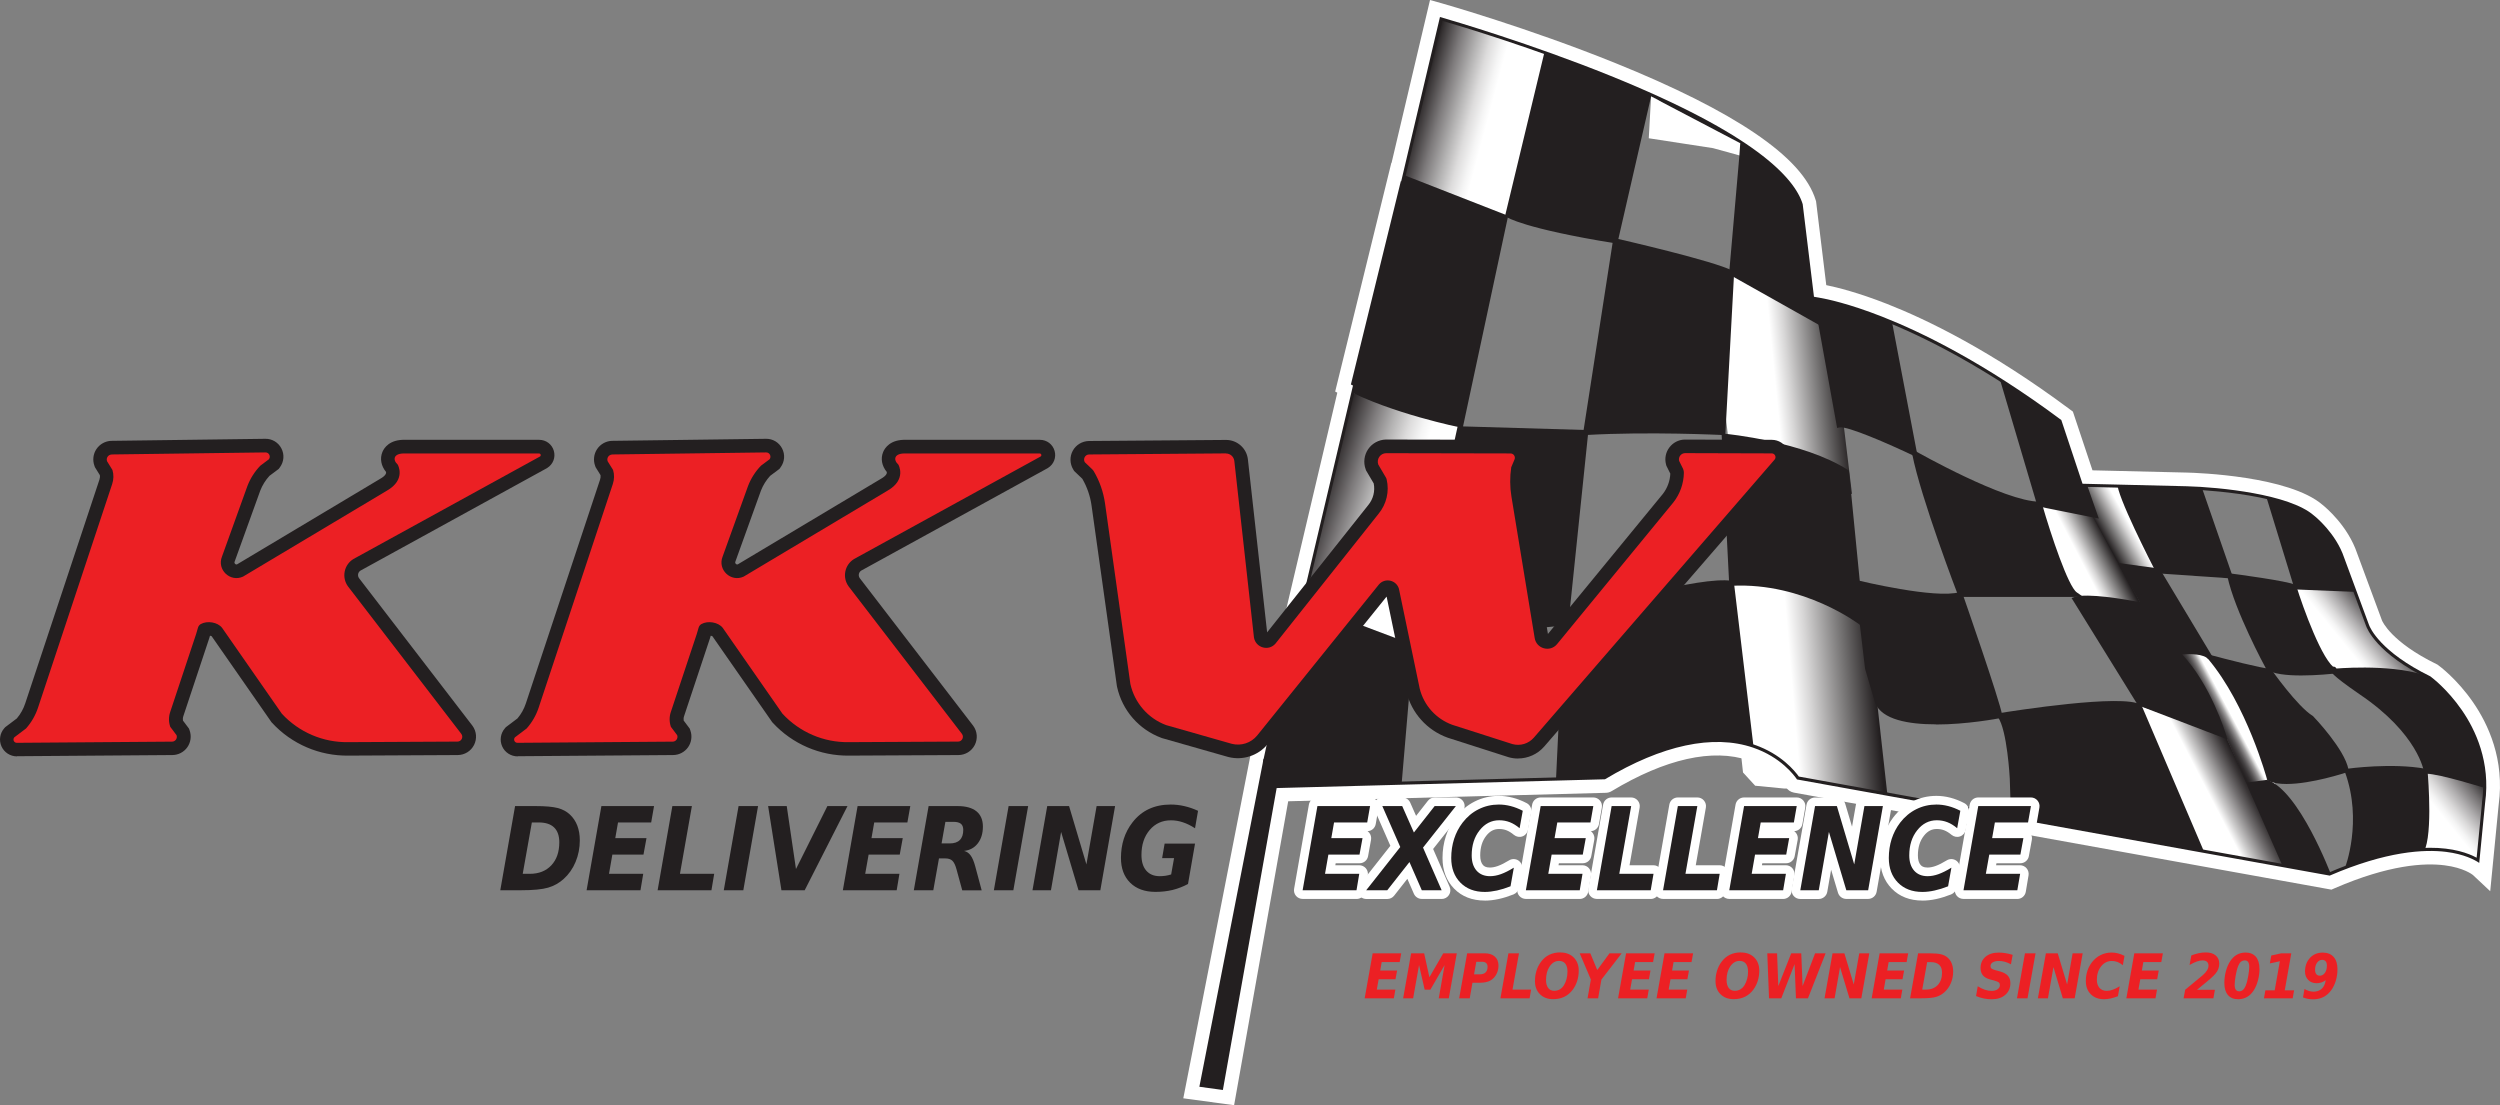 <?xml version="1.0" encoding="UTF-8"?>
<svg xmlns="http://www.w3.org/2000/svg" xmlns:xlink="http://www.w3.org/1999/xlink" id="Layer_2" data-name="Layer 2" viewBox="0 0 490.03 216.63">
  <rect x="0" y="0" width="490.03" height="216.63" fill="#808080" stroke="none"/>
  <defs>
    <style>
      .cls-1 {
        fill: none;
      }

      .cls-2 {
        fill: url(#linear-gradient-8);
      }

      .cls-3 {
        fill: url(#linear-gradient-7);
      }

      .cls-4 {
        fill: url(#linear-gradient-5);
      }

      .cls-5 {
        fill: url(#linear-gradient-6);
      }

      .cls-6 {
        fill: url(#linear-gradient-9);
      }

      .cls-7 {
        fill: url(#linear-gradient-4);
      }

      .cls-8 {
        fill: url(#linear-gradient-3);
      }

      .cls-9 {
        fill: url(#linear-gradient-2);
      }

      .cls-10 {
        fill: #231f20;
      }

      .cls-11 {
        fill: url(#linear-gradient);
      }

      .cls-12 {
        clip-path: url(#clippath-1);
      }

      .cls-13 {
        clip-path: url(#clippath-3);
      }

      .cls-14 {
        clip-path: url(#clippath-4);
      }

      .cls-15 {
        clip-path: url(#clippath-2);
      }

      .cls-16 {
        clip-path: url(#clippath-7);
      }

      .cls-17 {
        clip-path: url(#clippath-6);
      }

      .cls-18 {
        clip-path: url(#clippath-9);
      }

      .cls-19 {
        clip-path: url(#clippath-8);
      }

      .cls-20 {
        clip-path: url(#clippath-5);
      }

      .cls-21 {
        fill: #fff;
      }

      .cls-22 {
        fill: url(#linear-gradient-10);
      }

      .cls-23 {
        fill: #ec2024;
      }

      .cls-24 {
        clip-path: url(#clippath);
      }
    </style>
    <clipPath id="clippath">
      <polygon class="cls-1" points="281.99 2.86 274.23 35.09 294.59 43.33 298.46 39.94 304.89 13.41 303.68 10.5 299.07 8.32 289.62 4.92 281.99 2.86"></polygon>
    </clipPath>
    <linearGradient id="linear-gradient" x1="85.77" y1="36.29" x2="87.29" y2="36.29" gradientTransform="translate(-322.64 1482.93) rotate(-90) scale(16.87)" gradientUnits="userSpaceOnUse">
      <stop offset="0" stop-color="#fff"></stop>
      <stop offset=".42" stop-color="#fff"></stop>
      <stop offset=".47" stop-color="#f5f5f5"></stop>
      <stop offset=".56" stop-color="#dddcdc"></stop>
      <stop offset=".66" stop-color="#b4b3b3"></stop>
      <stop offset=".79" stop-color="#7d7a7b"></stop>
      <stop offset=".93" stop-color="#363233"></stop>
      <stop offset=".96" stop-color="#231f20"></stop>
      <stop offset="1" stop-color="#231f20"></stop>
    </linearGradient>
    <clipPath id="clippath-1">
      <polygon class="cls-1" points="369.95 155.77 365.65 117 339.9 111.42 338.35 121.09 341.65 151.41 344.03 154.01 349.69 154.56 360.91 154.54 369.95 155.77"></polygon>
    </clipPath>
    <linearGradient id="linear-gradient-2" x1="87.76" y1="35.12" x2="89.27" y2="35.12" gradientTransform="translate(-1318.57 -529.9) scale(18.89)" gradientUnits="userSpaceOnUse">
      <stop offset="0" stop-color="#fff"></stop>
      <stop offset=".42" stop-color="#fff"></stop>
      <stop offset=".54" stop-color="#d6d5d5"></stop>
      <stop offset=".8" stop-color="#6f6d6d"></stop>
      <stop offset=".99" stop-color="#231f20"></stop>
      <stop offset="1" stop-color="#231f20"></stop>
    </linearGradient>
    <clipPath id="clippath-2">
      <polygon class="cls-1" points="363.01 96.8 358.62 60.37 336.95 52.7 335.92 62.05 339.5 92.05 341.55 94.8 346.3 95.82 355.67 96.76 363.01 96.8"></polygon>
    </clipPath>
    <linearGradient id="linear-gradient-3" x1="88.14" y1="33.97" x2="89.65" y2="33.97" gradientTransform="translate(-1103.56 -559.61) rotate(.18) scale(15.65 18.54) skewX(6.88)" xlink:href="#linear-gradient-2"></linearGradient>
    <clipPath id="clippath-3">
      <polygon class="cls-1" points="419.87 118.69 409.77 100.03 399.75 98.82 401.37 104.12 405.09 115.06 407.51 117.72 409.93 117.48 413.32 117.97 419.87 118.69"></polygon>
    </clipPath>
    <linearGradient id="linear-gradient-4" x1="92.04" y1="36.92" x2="93.55" y2="36.92" gradientTransform="translate(-402.12 71.72) rotate(-21.58) scale(7.61 9.02) skewX(6.88)" gradientUnits="userSpaceOnUse">
      <stop offset="0" stop-color="#fff"></stop>
      <stop offset=".42" stop-color="#fff"></stop>
      <stop offset=".54" stop-color="#d6d5d5"></stop>
      <stop offset=".79" stop-color="#6f6d6d"></stop>
      <stop offset=".97" stop-color="#231f20"></stop>
      <stop offset="1" stop-color="#231f20"></stop>
    </linearGradient>
    <clipPath id="clippath-4">
      <polygon class="cls-1" points="416.73 113.29 409.55 100.04 408.72 94.7 415.75 94.22 419.38 97.61 423.48 106.12 423.44 107.53 422.09 109 422.53 112.15 416.73 113.29"></polygon>
    </clipPath>
    <linearGradient id="linear-gradient-5" x1="78.84" y1="38.64" x2="80.36" y2="38.64" gradientTransform="translate(698.05 -473.45) rotate(144.52) scale(6.69 -7.93) skewX(6.88)" gradientUnits="userSpaceOnUse">
      <stop offset="0" stop-color="#fff"></stop>
      <stop offset=".42" stop-color="#fff"></stop>
      <stop offset=".54" stop-color="#d6d5d5"></stop>
      <stop offset=".79" stop-color="#6f6d6d"></stop>
      <stop offset=".98" stop-color="#231f20"></stop>
      <stop offset="1" stop-color="#231f20"></stop>
    </linearGradient>
    <clipPath id="clippath-5">
      <polygon class="cls-1" points="447.89 169.82 436.34 144.38 419.38 138.32 421.26 143.62 425.59 154.56 432.22 167.88 436.32 168.61 440.27 169.09 447.89 169.82"></polygon>
    </clipPath>
    <linearGradient id="linear-gradient-6" x1="90.83" y1="37.97" x2="92.34" y2="37.97" gradientTransform="translate(-585.99 91.89) rotate(-21.58) scale(9.62 11.4) skewX(6.88)" gradientUnits="userSpaceOnUse">
      <stop offset="0" stop-color="#fff"></stop>
      <stop offset=".42" stop-color="#fff"></stop>
      <stop offset=".53" stop-color="#cdcccc"></stop>
      <stop offset=".75" stop-color="#726f70"></stop>
      <stop offset=".9" stop-color="#393536"></stop>
      <stop offset=".97" stop-color="#231f20"></stop>
      <stop offset="1" stop-color="#231f20"></stop>
    </linearGradient>
    <clipPath id="clippath-6">
      <polygon class="cls-1" points="264.63 76.95 254.82 122.68 274.63 135.37 278.72 130.69 286.83 93.04 286.59 84.53 284.41 81.38 272.05 78.71 264.63 76.95"></polygon>
    </clipPath>
    <linearGradient id="linear-gradient-7" x1="85.76" y1="34.47" x2="87.27" y2="34.47" gradientTransform="translate(-404.84 1802.21) rotate(-90) scale(19.6)" gradientUnits="userSpaceOnUse">
      <stop offset="0" stop-color="#fff"></stop>
      <stop offset=".42" stop-color="#fff"></stop>
      <stop offset=".48" stop-color="#f5f5f5"></stop>
      <stop offset=".57" stop-color="#dddcdc"></stop>
      <stop offset=".68" stop-color="#b4b3b3"></stop>
      <stop offset=".81" stop-color="#7d7a7b"></stop>
      <stop offset=".96" stop-color="#363233"></stop>
      <stop offset="1" stop-color="#231f20"></stop>
    </linearGradient>
    <clipPath id="clippath-7">
      <path class="cls-1" d="M450.16,115.06h7.51l3.88-1.45.73,3.88,2.42,4.85.97,2.18,2.18,2.91,2.42,1.45,2.18,1.7,2.66,1.94-4.36-.73s-2.91,1.45-3.63.73-4.85-.73-4.85-.73h-2.91l-2.42-.73-4.36-2.18-2.42-9.21v-4.6h0Z"></path>
    </clipPath>
    <linearGradient id="linear-gradient-8" x1="90.56" y1="39.01" x2="92.07" y2="39.01" gradientTransform="translate(-541.08 -304.16) scale(10.96)" gradientUnits="userSpaceOnUse">
      <stop offset="0" stop-color="#fff"></stop>
      <stop offset=".42" stop-color="#fff"></stop>
      <stop offset=".48" stop-color="#f4f4f4"></stop>
      <stop offset=".57" stop-color="#dad9d9"></stop>
      <stop offset=".69" stop-color="#aeacad"></stop>
      <stop offset=".84" stop-color="#716e6f"></stop>
      <stop offset="1" stop-color="#242122"></stop>
      <stop offset="1" stop-color="#231f20"></stop>
    </linearGradient>
    <clipPath id="clippath-8">
      <polygon class="cls-1" points="475.11 151.65 476.57 150.68 480.69 151.65 486.26 153.1 487.47 154.07 487.47 157.71 486.75 163.28 486.02 169.09 484.08 168.37 481.17 167.4 477.29 166.91 473.66 166.19 471.48 159.89 475.11 151.65"></polygon>
    </clipPath>
    <linearGradient id="linear-gradient-9" x1="89.95" y1="39.63" x2="91.46" y2="39.63" gradientTransform="translate(-620.85 -321.27) scale(12.14)" xlink:href="#linear-gradient-8"></linearGradient>
    <clipPath id="clippath-9">
      <path class="cls-1" d="M426.41,127.9s3.39,4.85,3.64,5.09c.24.24,3.15,6.3,3.15,6.3l2.66,4.12,11.41,26.02,4.83.88-.49-.97-8.24-22.78-1.7-3.88-2.67-6.06-3.15-5.09-2.18-2.66-4.12-1.45-3.15.49h0Z"></path>
    </clipPath>
    <linearGradient id="linear-gradient-10" x1="76.97" y1="26.34" x2="78.49" y2="26.34" gradientTransform="translate(857.65 290.03) rotate(-180) scale(5.36)" gradientUnits="userSpaceOnUse">
      <stop offset="0" stop-color="#fff"></stop>
      <stop offset=".42" stop-color="#fff"></stop>
      <stop offset=".47" stop-color="#d7d6d6"></stop>
      <stop offset=".52" stop-color="#a7a6a6"></stop>
      <stop offset=".58" stop-color="#7f7c7d"></stop>
      <stop offset=".64" stop-color="#5d5a5b"></stop>
      <stop offset=".7" stop-color="#434041"></stop>
      <stop offset=".76" stop-color="#312d2e"></stop>
      <stop offset=".82" stop-color="#262223"></stop>
      <stop offset=".89" stop-color="#231f20"></stop>
      <stop offset="1" stop-color="#231f20"></stop>
    </linearGradient>
  </defs>
  <g id="Layer_1-2" data-name="Layer 1">
    <g class="cls-24">
      <rect class="cls-11" x="266.06" y="3.07" width="47.02" height="40.08" transform="translate(192.3 296.82) rotate(-75)"></rect>
    </g>
    <g class="cls-12">
      <rect class="cls-9" x="336.53" y="110.19" width="35.22" height="46.84" transform="translate(-9.97 30.23) rotate(-4.82)"></rect>
    </g>
    <g class="cls-15">
      <polygon class="cls-8" points="331.55 52.6 363.01 52.7 367.37 96.9 335.92 96.8 331.55 52.6"></polygon>
    </g>
    <g class="cls-13">
      <polygon class="cls-7" points="391.21 102.2 416.44 92.22 428.41 115.31 403.17 125.29 391.21 102.2"></polygon>
    </g>
    <g class="cls-14">
      <polygon class="cls-4" points="419.22 86.74 400.99 99.73 412.98 120.78 431.21 107.78 419.22 86.74"></polygon>
    </g>
    <g class="cls-20">
      <polygon class="cls-5" points="405.83 143.68 443.04 128.96 461.44 164.46 424.23 179.18 405.83 143.68"></polygon>
    </g>
    <g class="cls-17">
      <rect class="cls-3" x="238.14" y="82.08" width="65.35" height="48.14" transform="translate(87.9 332.32) rotate(-72.44)"></rect>
    </g>
    <g class="cls-16">
      <rect class="cls-2" x="446.76" y="107.94" width="31.75" height="30.96" transform="translate(25.43 318.65) rotate(-39)"></rect>
    </g>
    <g class="cls-19">
      <rect class="cls-6" x="467.47" y="147.69" width="24.02" height="24.38" transform="translate(6.24 337.38) rotate(-39)"></rect>
    </g>
    <g class="cls-18">
      <rect class="cls-22" x="417.84" y="123.9" width="42.81" height="49.93" transform="translate(-18.48 223.64) rotate(-28)"></rect>
    </g>
    <path class="cls-10" d="M354.64,39.66c-2.4-7.93-15.36-16.7-38.52-26.06M483.63,138.4c-3.06-4.41-6.36-6.83-6.5-6.93l-.07-.05-.07-.04c-9.79-4.78-11.36-9.31-11.37-9.34l-4.86-13.13c-1.72-5.15-5.95-8.59-6.35-8.91-6.27-5.48-25-6.02-25.8-6.04l-19.43-.47-4-12-.24-.18c-15.36-11.46-27.81-17.48-35.54-20.51-6.61-2.59-10.96-3.51-12.63-3.79l-2.1-17.28-.03-.08c-2.4-7.93-15.36-16.7-38.52-26.06-17.08-6.91-33.71-11.62-33.87-11.67l-.97-.28-35.85,151.95-.23.98,5.94,1.19,63.6-1.7c.17,0,.33-.05.47-.14,10.88-6.55,20.56-8.67,27.99-6.14,5.56,1.9,7.98,5.77,8,5.81.14.24.38.41.66.45l104.68,18.9.29.05.27-.11c10.92-4.73,18.11-5.11,22.23-4.59,4.4.55,6.27,2.22,6.29,2.23l1.44,1.34,1.4-14.3c1.16-8.44-1.97-15.08-4.8-19.17h-.03ZM486.51,157.33l-1.06,10.79c-3.2-1.73-11.87-4.42-28.87,2.87l-103.99-18.78c-.8-1.12-3.48-4.41-8.65-6.21-5.56-1.94-15.18-2.44-29.53,6.13l-63.12,1.69-3.76-.75L282.69,4.07c3.79,1.11,18.07,5.4,32.7,11.32,22.19,8.97,35.1,17.52,37.36,24.75l2.17,17.85.09.76.76.09c.19.02,18.93,2.43,47.75,23.86l4.24,12.71,20.79.5c.19,0,18.86.53,24.58,5.57l.05.04s4.15,3.29,5.73,8.02l4.85,13.1c.18.53,2.05,5.43,12.28,10.45.46.34,3.37,2.63,6.02,6.47,3.81,5.53,5.3,11.5,4.43,17.77h.02Z"></path>
    <path class="cls-10" d="M303.31,9.89l-7.75,32.23s3.15,2.18,21.08,5.09l6.79-29.56-20.11-7.75"></path>
    <path class="cls-10" d="M317.01,47.76l-.45-.07c-17.83-2.89-21.15-5.08-21.28-5.17l-.27-.19,7.96-33.09,21.02,8.1-6.98,30.41M296.11,41.87c1.09.53,5.7,2.42,20.15,4.79l6.59-28.71-19.21-7.4-7.54,31.33h.01Z"></path>
    <path class="cls-10" d="M341.6,28.55l-2.18,24.96,17.69,9.94-3.88-24.96s-6.06-7.75-11.63-9.94"></path>
    <path class="cls-10" d="M357.74,64.36l-18.83-10.58,2.26-25.92.6.24c5.63,2.2,11.59,9.77,11.84,10.09l.08.1,4.05,26.07M339.93,53.24l16.55,9.29-3.7-23.85c-.69-.86-5.86-7.18-10.75-9.43l-2.09,23.98h0Z"></path>
    <path class="cls-10" d="M273.99,34.37l21.08,8.24-8.72,40.71s-13.33-2.66-22.53-7.51l10.18-41.44"></path>
    <path class="cls-10" d="M286.72,83.88l-.47-.09c-.13-.03-13.5-2.73-22.67-7.56l-.34-.18,10.4-42.34,21.98,8.59-.09.4-8.82,41.18M264.38,75.55c8.06,4.15,19.2,6.68,21.6,7.19l8.53-39.84-20.18-7.89-9.95,40.53h0Z"></path>
    <path class="cls-10" d="M316.64,47.21s19.14,4.36,22.78,6.3l-1.7,31.26s-14.3-.73-26.9,0l5.81-37.56"></path>
    <path class="cls-10" d="M310.25,85.29l5.99-38.66.51.11c.78.18,19.25,4.4,22.9,6.35l.27.15-1.74,32.05-.48-.02c-.14,0-14.41-.72-26.84,0l-.6.03M323.36,83.96c6.69,0,12.27.23,13.9.3l1.65-30.46c-3.75-1.76-18.9-5.31-21.88-6l-5.64,36.45c4-.22,8.16-.29,11.97-.29h0Z"></path>
    <path class="cls-10" d="M337.96,85.49s15.27,1.45,23.99,7.03l2.91,29.56s-10.9-8.48-25.44-7.75l-1.45-28.84"></path>
    <path class="cls-10" d="M365.45,123.16l-.89-.69c-.11-.08-10.94-8.36-25.12-7.65l-.48.02-1.51-29.88.56.05c.63.06,15.48,1.53,24.2,7.1l.2.13,3.04,30.92M341.17,113.8c11.37,0,20.34,5.4,23.11,7.27l-2.78-28.27c-7.61-4.75-20.23-6.44-23.02-6.77l1.4,27.79c.43-.02.86-.02,1.29-.02Z"></path>
    <polyline class="cls-10" points="286.11 84.04 310.82 84.77 306.95 122.08 281.5 124.51 281.5 105.12 286.11 84.04"></polyline>
    <path class="cls-10" d="M281.02,125.04v-20.02l4.7-21.47,25.64.75-3.97,38.23-26.37,2.51M281.99,105.18v18.8l24.52-2.34,3.78-36.4-23.79-.7-4.51,20.64h0Z"></path>
    <polyline class="cls-10" points="254.61 118.45 276.55 126.71 274.23 152.62 246.37 151.41 254.61 118.45"></polyline>
    <path class="cls-10" d="M274.72,153.83l-25.44.73-3.52-2.69,8.51-34.06,22.79,8.58-2.34,27.44M246.98,150.95l26.81,1.17,2.24-25.08-21.09-7.94-7.96,31.85h0Z"></path>
    <path class="cls-10" d="M312.28,119.66s20.84-6.3,27.14-5.33l3.88,32.47s-11.63-6.54-28.59,5.82h-9.21l1.45-30.53,5.33-2.42"></path>
    <path class="cls-10" d="M314.86,153.1h-9.88l1.49-31.34,5.66-2.57c.85-.26,21.02-6.32,27.35-5.34l.36.06.04.36,3.99,33.42-.83-.47s-2.91-1.59-7.77-1.67c-4.49-.07-11.68,1.17-20.3,7.45l-.13.09M306,152.13h8.54c8.81-6.38,16.18-7.63,20.82-7.54,3.6.07,6.13.9,7.34,1.4l-3.73-31.23c-6.41-.65-25.64,5.08-26.53,5.35l-5.03,2.29-1.42,29.73h.01Z"></path>
    <path class="cls-10" d="M355.89,57.87s14.54,3.88,14.54,5.57l4.85,25.44s-12.6-6.06-14.78-5.57l-4.6-25.44"></path>
    <path class="cls-10" d="M375.93,89.74l-.87-.42c-4.81-2.31-12.99-5.86-14.47-5.54l-.49.11-4.83-26.69.74.2s3.69.99,7.3,2.16c7.37,2.39,7.6,3.33,7.6,3.84l5.02,26.34M360.9,82.81c2.72.14,10.89,3.89,13.73,5.23l-4.68-24.55v-.02c-.45-.93-7.16-3.23-13.44-4.94l4.39,24.27h0Z"></path>
    <polyline class="cls-10" points="392.73 75.08 399.75 98.82 410.66 101 403.87 81.62 392.73 75.08"></polyline>
    <path class="cls-10" d="M411.4,101.65l-12.03-2.41-7.46-25.2,12.36,7.25,7.12,20.36M400.13,98.4l9.79,1.96-6.45-18.42-9.94-5.83,6.6,22.29Z"></path>
    <path class="cls-10" d="M375.28,88.89s17.45,9.94,24.47,9.94c0,0,4.61,15.99,7.03,17.69h-22.54s-7.27-18.9-8.96-27.63"></path>
    <path class="cls-10" d="M408.32,117h-24.4l-.12-.31c-.07-.19-7.3-19.04-8.99-27.71l-.2-1.04.92.52c.17.1,17.42,9.87,24.23,9.87h.37l.1.35c1.83,6.36,5.16,16.25,6.84,17.43l1.26.88M384.58,116.03h21.13c-2.37-3.44-5.61-14.28-6.32-16.73-6.37-.28-19.74-7.43-23.41-9.47,1.85,8.3,7.7,23.81,8.61,26.2h0Z"></path>
    <path class="cls-10" d="M364.09,114.23s15.31,3.74,20.16,2.28c0,0,7.27,20.84,7.75,23.75,0,0-21.32,4.12-23.99-2.67l-1.94-6.54-1.98-16.82"></path>
    <path class="cls-10" d="M379.45,141.98c-5.33,0-10.59-.9-11.9-4.21l-.02-.04-1.95-6.62-2.07-17.51.68.17c.15.04,15.24,3.69,19.9,2.29l.44-.13.15.44c.3.85,7.29,20.91,7.78,23.83l.08.47-.46.09c-.47.09-6.59,1.25-12.64,1.25M368.47,137.44c1.02,2.55,5.35,3.78,12.51,3.55,4.59-.15,9.01-.86,10.45-1.12-.9-3.78-6.51-19.95-7.49-22.78-4.72,1.03-16.32-1.54-19.28-2.23l1.9,16.09,1.92,6.48h-.01Z"></path>
    <path class="cls-10" d="M419.83,138.37l-.06-.14-.12-.08c-3.45-2.22-25.25,1.23-27.72,1.63l-.78.13.46.64c1.83,2.52,2.33,12,2.33,12.1l.24,7.73,38.04,7.03-12.4-29.03"></path>
    <path class="cls-10" d="M406.78,117.48l12.6,20.35,16.48,6.3s-3.15-10.42-9.21-16.23c0,0,5.09-.73,6.54.97l-10.18-16.96-7.03-.97,4.36,7.75s-10.66-2.18-13.57-1.21"></path>
    <path class="cls-10" d="M436.61,144.94l-17.55-6.71-13.01-21.01.58-.2c2.48-.83,10,.47,12.79,1l-4.33-7.69,8.22,1.13.12.2,10.18,16.96-.78.56c-.85-.99-3.45-1.03-5.12-.91,5.61,5.92,8.49,15.31,8.61,15.72l.29.95M419.71,137.44l15.37,5.88c-.94-2.69-3.93-10.43-8.76-15.07l-.72-.69.98-.14c.41-.06,3.22-.43,5.27.16l-9.13-15.22-5.83-.8,4.4,7.83-1.04-.21c-2.71-.55-9.83-1.78-12.7-1.36l12.16,19.64v-.02Z"></path>
    <path class="cls-10" d="M415.5,94.7h15.27l6.3,18.17-14.05-.97s-7.75-15.02-7.51-17.21"></path>
    <path class="cls-10" d="M437.77,113.41l-15.06-1.04-.13-.24c-.8-1.55-7.81-15.22-7.56-17.48l.05-.43h16.05l6.65,19.19M423.32,111.44l13.05.9-5.95-17.16h-14.41c.44,2.36,4.54,10.88,7.3,16.26h.01Z"></path>
    <path class="cls-10" d="M437.07,112.88s11.15,1.45,12.6,2.18c0,0,4.6,14.78,8,16.48,0,0-10.66,1.21-13.09-.73,0,0-6.06-11.15-7.51-17.93"></path>
    <path class="cls-10" d="M451.09,132.4c-2.78,0-5.62-.26-6.81-1.22l-.08-.06-.05-.09c-.25-.46-6.11-11.29-7.56-18.06l-.15-.67.68.09c1.15.15,11.27,1.49,12.76,2.23l.18.09.06.2c1.26,4.06,5.12,14.87,7.75,16.19l1.46.73-1.62.18c-.58.07-3.56.39-6.63.39M444.96,130.49c1.76,1.25,8.06.99,11.48.69-3.12-3.27-6.51-13.69-7.16-15.75-1.4-.5-7.35-1.41-11.58-1.97,1.57,6.35,6.7,16,7.26,17.04h0Z"></path>
    <path class="cls-10" d="M433.19,128.87s9.94,2.67,11.63,2.67c0,0,5.09,7.27,8.24,9.21,0,0,6.06,6.3,6.79,10.18,0,0-10.9,3.63-15.02,1.7,0,0-3.88-14.54-11.63-23.75"></path>
    <path class="cls-10" d="M448.18,153.67c-1.38,0-2.62-.17-3.56-.61l-.2-.1-.06-.22c-.04-.15-3.94-14.54-11.53-23.56l-.99-1.18,1.49.4c2.75.74,10.16,2.65,11.5,2.65h.25l.15.21c.05.07,5.07,7.21,8.1,9.07l.05.03.04.05c.25.26,6.17,6.45,6.91,10.42l.08.42-.4.13c-.35.12-6.93,2.29-11.82,2.29M445.23,152.26c3.58,1.45,12.06-1.05,14.05-1.67-.98-3.55-6.01-8.94-6.52-9.47-2.94-1.85-7.34-7.93-8.19-9.12-1.75-.15-7.38-1.59-10.07-2.29,6.61,8.55,10.22,20.74,10.73,22.55h0Z"></path>
    <path class="cls-10" d="M457.67,131.54s13.33-1.21,19.63,2.18l5.33,4.85,4.12,8.48.73,7.03s-9.21-2.91-11.87-2.91c0,0-.97-7.51-12.84-15.51,0,0-5.53-3.81-5.43-4.33s.34.21.34.21"></path>
    <path class="cls-10" d="M488.03,154.76l-.7-.22c-.09-.03-9.17-2.88-11.73-2.88h-.43l-.06-.42c0-.07-1.12-7.42-12.63-15.17-5.79-3.99-5.7-4.49-5.63-4.82.09-.48.38-.57.54-.58.28-.02.47.17.58.37,2.2-.17,13.69-.89,19.55,2.27l.05.03.05.04,5.4,4.91,4.2,8.64.81,7.85M476,150.69c2.61.2,8.81,2.05,10.91,2.7l-.64-6.21-4.04-8.32-5.22-4.74c-5.21-2.76-15.43-2.35-18.44-2.16,1,.83,2.79,2.15,4.46,3.3,10.5,7.07,12.59,13.74,12.97,15.44h0Z"></path>
    <path class="cls-10" d="M460.09,151.16s8.72-1.21,15.27,0c0,0,1.21,13.81-.97,15.99,0,0-7.03.73-14.3,3.15,0,0,3.63-9.21,0-19.14"></path>
    <path class="cls-10" d="M459.26,171.09l.38-.96c.04-.09,3.52-9.16,0-18.8l-.21-.56.59-.08c.36-.05,8.88-1.21,15.42,0l.36.07.03.37c.13,1.44,1.16,14.1-1.11,16.38l-.12.12-.17.02c-.07,0-7.06.75-14.19,3.13l-.98.33M460.75,151.57c2.74,8.05.92,15.42.12,17.98,6.24-1.97,12.16-2.72,13.28-2.85,1.34-1.73,1.2-9.78.76-15.12-5.37-.91-12.14-.24-14.16,0h0Z"></path>
    <path class="cls-10" d="M444.58,96.88l5.57,18.17,11.63.48s-1.21-15.51-17.21-18.66"></path>
    <path class="cls-10" d="M462.31,116.05l-12.52-.52-5.91-19.27.8.16c8.45,1.66,12.78,6.77,14.93,10.76,2.32,4.31,2.65,8.18,2.66,8.34l.04.55M450.52,114.59l10.72.45c-.18-1.2-.76-4.23-2.5-7.44-2.86-5.29-7.38-8.67-13.45-10.06l5.23,17.06h0Z"></path>
    <path class="cls-10" d="M100.96,158h4.02c1.92,0,3.37.13,4.33.38s1.76.68,2.4,1.28,1.12,1.32,1.45,2.17c.32.85.49,1.81.49,2.89,0,1.5-.28,2.91-.83,4.23s-1.33,2.43-2.33,3.33c-.88.8-1.89,1.37-3.05,1.71s-2.94.51-5.34.51h-4.04l2.9-16.5M104.25,161.21l-1.79,10.07h1.38c1.78,0,3.19-.56,4.23-1.67,1.04-1.11,1.56-2.61,1.56-4.51,0-1.28-.34-2.25-1.02-2.91s-1.69-.98-3.03-.98h-1.34,0Z"></path>
    <polyline class="cls-10" points="117.88 158 128.2 158 127.64 161.21 121.14 161.21 120.6 164.29 126.72 164.29 126.13 167.51 120.03 167.51 119.37 171.28 126.08 171.28 125.54 174.5 114.98 174.5 117.88 158"></polyline>
    <polyline class="cls-10" points="131.79 158 135.62 158 133.28 171.28 139.99 171.28 139.45 174.5 128.9 174.5 131.79 158"></polyline>
    <polyline class="cls-10" points="144.77 158 148.59 158 145.7 174.5 141.87 174.5 144.77 158"></polyline>
    <polyline class="cls-10" points="150.56 158 154.21 158 156.02 170.34 162.18 158 166.12 158 157.73 174.5 153.17 174.5 150.56 158"></polyline>
    <polyline class="cls-10" points="168.1 158 178.43 158 177.86 161.21 171.36 161.21 170.82 164.29 176.95 164.29 176.36 167.51 170.26 167.51 169.59 171.28 176.3 171.28 175.76 174.5 165.21 174.5 168.1 158"></polyline>
    <path class="cls-10" d="M184.05,168.26l-1.11,6.24h-3.82l2.9-16.5h5.66c1.63,0,2.86.34,3.71,1.02.84.68,1.27,1.68,1.27,3s-.33,2.43-1,3.29c-.66.86-1.56,1.36-2.7,1.48.52.12.95.41,1.29.88.35.47.65,1.18.91,2.15l1.26,4.69h-3.81l-1.12-4.1c-.22-.82-.49-1.38-.81-1.69-.32-.31-.79-.46-1.4-.46h-1.23M186.17,165.32c.87,0,1.53-.22,1.97-.67.45-.45.67-1.11.67-1.98,0-.54-.16-.95-.46-1.2-.31-.25-.8-.38-1.46-.38h-1.58l-.75,4.23h1.61Z"></path>
    <polyline class="cls-10" points="197.7 158 201.53 158 198.63 174.5 194.81 174.5 197.7 158"></polyline>
    <polyline class="cls-10" points="205.27 158 209.55 158 212.95 169.43 214.95 158 218.57 158 215.68 174.5 211.4 174.5 207.99 163.07 206 174.5 202.38 174.5 205.27 158"></polyline>
    <path class="cls-10" d="M232.87,173.27c-.97.52-1.98.91-3.02,1.17-1.04.25-2.16.38-3.35.38-2.11,0-3.76-.6-4.97-1.79-1.2-1.19-1.81-2.81-1.81-4.87,0-1.33.19-2.58.56-3.75.38-1.17.94-2.24,1.69-3.2.91-1.18,1.99-2.06,3.24-2.64,1.25-.58,2.67-.87,4.27-.87.88,0,1.78.1,2.68.31s1.79.51,2.67.92l-.59,3.42c-.81-.52-1.6-.92-2.38-1.17-.77-.26-1.55-.39-2.33-.39-1.71,0-3.1.63-4.18,1.9-1.08,1.27-1.61,2.9-1.61,4.89,0,1.32.31,2.34.94,3.07s1.51,1.09,2.65,1.09c.37,0,.74-.03,1.11-.08.37-.06.75-.14,1.12-.26l.57-3.2h-2.34l.49-2.85h5.96l-1.38,7.94"></path>
    <polyline class="cls-23" points="269.06 186.86 274.66 186.86 274.35 188.58 270.83 188.58 270.54 190.23 273.85 190.23 273.53 191.95 270.23 191.95 269.87 193.97 273.51 193.97 273.21 195.69 267.49 195.69 269.06 186.86"></polyline>
    <polyline class="cls-23" points="276.6 186.86 279.15 186.86 280.18 191.55 282.9 186.86 285.55 186.86 283.98 195.69 282.01 195.69 283.16 189.17 280.37 193.99 279.25 193.99 278.15 189.17 276.99 195.69 275.03 195.69 276.6 186.86"></polyline>
    <path class="cls-23" d="M287.58,186.86h3.44c.84,0,1.5.21,1.98.64.48.42.72,1.01.72,1.76,0,.46-.08.9-.24,1.32s-.39.78-.68,1.09c-.32.34-.7.58-1.14.73-.44.15-1,.23-1.67.23h-1.37l-.54,3.06h-2.07l1.57-8.83M289.37,188.51l-.44,2.47h1.14c.49,0,.87-.13,1.12-.38.26-.25.39-.62.39-1.1,0-.32-.09-.56-.28-.73-.18-.17-.45-.25-.8-.25h-1.14,0Z"></path>
    <polyline class="cls-23" points="295.67 186.86 297.74 186.86 296.47 193.97 300.11 193.97 299.82 195.69 294.1 195.69 295.67 186.86"></polyline>
    <path class="cls-23" d="M305.88,186.7c1.07,0,1.94.33,2.59.98.65.65.98,1.51.98,2.56,0,.72-.1,1.39-.3,2.03-.2.64-.49,1.21-.87,1.72-.47.63-1.02,1.09-1.66,1.4s-1.37.46-2.2.46c-1.07,0-1.93-.33-2.58-.98-.65-.65-.97-1.5-.97-2.56,0-.72.1-1.4.3-2.04.2-.64.49-1.21.87-1.73.46-.62,1.01-1.09,1.65-1.4.64-.31,1.37-.46,2.2-.46M307.25,190.48c0-.69-.14-1.22-.43-1.59-.28-.36-.7-.54-1.24-.54-.72,0-1.32.35-1.81,1.06s-.73,1.59-.73,2.66c0,.68.14,1.21.42,1.58.28.38.68.56,1.19.56.41,0,.78-.1,1.1-.29s.6-.47.82-.85c.22-.36.38-.76.5-1.21.11-.45.17-.91.17-1.38h0Z"></path>
    <polyline class="cls-23" points="309.64 186.86 311.72 186.86 313.08 190.13 315.48 186.86 317.87 186.86 313.9 192 313.25 195.69 311.18 195.69 311.83 192 309.64 186.86"></polyline>
    <polyline class="cls-23" points="318.73 186.86 324.33 186.86 324.02 188.58 320.5 188.58 320.21 190.23 323.52 190.23 323.21 191.95 319.9 191.95 319.54 193.97 323.18 193.97 322.88 195.69 317.16 195.69 318.73 186.86"></polyline>
    <polyline class="cls-23" points="326.27 186.86 331.87 186.86 331.56 188.58 328.04 188.58 327.75 190.23 331.06 190.23 330.75 191.95 327.44 191.95 327.08 193.97 330.72 193.97 330.42 195.69 324.7 195.69 326.27 186.86"></polyline>
    <path class="cls-23" d="M341.27,186.7c1.07,0,1.94.33,2.59.98.65.65.98,1.51.98,2.56,0,.72-.1,1.39-.3,2.03-.2.64-.49,1.21-.87,1.72-.47.63-1.02,1.09-1.66,1.4s-1.37.46-2.2.46c-1.07,0-1.93-.33-2.58-.98-.65-.65-.97-1.5-.97-2.56,0-.72.1-1.4.3-2.04.2-.64.49-1.21.87-1.73.46-.62,1.01-1.09,1.65-1.4.64-.31,1.37-.46,2.2-.46M342.64,190.48c0-.69-.14-1.22-.43-1.59-.29-.36-.7-.54-1.24-.54-.72,0-1.32.35-1.81,1.06s-.73,1.59-.73,2.66c0,.68.14,1.21.42,1.58.28.38.68.56,1.19.56.41,0,.78-.1,1.1-.29s.6-.47.82-.85c.22-.36.38-.76.5-1.21.12-.45.18-.91.18-1.38h0Z"></path>
    <polyline class="cls-23" points="346.41 186.86 348.33 186.86 348.57 193.28 351.1 186.86 353.07 186.86 353.33 193.28 355.78 186.86 357.84 186.86 354.38 195.69 352.03 195.69 351.76 188.98 349.15 195.69 346.75 195.69 346.41 186.86"></polyline>
    <polyline class="cls-23" points="359.2 186.86 361.52 186.86 363.36 192.97 364.44 186.86 366.41 186.86 364.84 195.69 362.52 195.69 360.67 189.57 359.6 195.69 357.63 195.69 359.2 186.86"></polyline>
    <polyline class="cls-23" points="368.43 186.86 374.03 186.86 373.72 188.58 370.2 188.58 369.91 190.23 373.23 190.23 372.91 191.95 369.6 191.95 369.25 193.97 372.88 193.97 372.58 195.69 366.87 195.69 368.43 186.86"></polyline>
    <path class="cls-23" d="M375.98,186.86h2.18c1.04,0,1.82.07,2.34.2s.96.36,1.3.68c.35.32.61.71.78,1.16.18.46.26.97.26,1.55,0,.8-.15,1.55-.45,2.26-.3.71-.72,1.3-1.26,1.78-.48.43-1.03.74-1.65.92-.63.18-1.59.27-2.89.27h-2.19l1.57-8.83M377.75,188.58l-.97,5.39h.75c.97,0,1.73-.3,2.29-.89.56-.6.84-1.4.84-2.41,0-.69-.18-1.21-.55-1.55-.37-.35-.92-.53-1.64-.53h-.73.01Z"></path>
    <path class="cls-23" d="M394.51,187.14l-.34,1.87c-.41-.22-.81-.38-1.2-.49s-.78-.16-1.16-.16c-.52,0-.92.09-1.21.27-.29.18-.44.42-.44.74,0,.2.06.36.19.47.13.11.39.22.79.33l.85.23c.71.2,1.24.48,1.57.85.33.37.5.85.5,1.45,0,.96-.33,1.73-1,2.3-.66.58-1.55.87-2.67.87-.52,0-1.04-.05-1.55-.16-.52-.11-1.02-.26-1.51-.47l.33-1.92c.48.3.94.53,1.39.68s.9.23,1.34.23c.47,0,.86-.11,1.16-.32.3-.21.45-.48.45-.82,0-.22-.07-.39-.2-.51s-.43-.24-.88-.37l-.85-.23c-.63-.17-1.09-.44-1.4-.8-.3-.37-.46-.84-.46-1.42,0-.92.32-1.65.96-2.21.64-.55,1.5-.83,2.59-.83.43,0,.88.03,1.34.11.46.07.92.18,1.4.33"></path>
    <polyline class="cls-23" points="396.92 186.86 398.99 186.86 397.42 195.69 395.35 195.69 396.92 186.86"></polyline>
    <polyline class="cls-23" points="401.02 186.86 403.34 186.86 405.18 192.97 406.26 186.86 408.23 186.86 406.66 195.69 404.34 195.69 402.5 189.57 401.42 195.69 399.45 195.69 401.02 186.86"></polyline>
    <path class="cls-23" d="M415.14,195.27c-.49.19-.97.34-1.43.44s-.89.15-1.3.15c-1.08,0-1.95-.33-2.59-.98-.65-.65-.97-1.51-.97-2.58,0-.71.1-1.37.3-1.99.2-.62.51-1.2.91-1.71.47-.61,1.04-1.08,1.7-1.4.66-.33,1.38-.49,2.14-.49.41,0,.83.05,1.25.16.42.11.85.27,1.28.49l-.33,1.83c-.35-.29-.7-.5-1.04-.63-.35-.13-.72-.2-1.12-.2-.83,0-1.53.35-2.09,1.05-.56.7-.84,1.58-.84,2.63,0,.68.17,1.21.52,1.6.35.39.82.58,1.43.58.36,0,.75-.07,1.16-.22.41-.14.87-.37,1.37-.68l-.35,1.96"></path>
    <polyline class="cls-23" points="418.35 186.86 423.95 186.86 423.64 188.58 420.12 188.58 419.83 190.23 423.14 190.23 422.83 191.95 419.52 191.95 419.16 193.97 422.8 193.97 422.5 195.69 416.79 195.69 418.35 186.86"></polyline>
    <path class="cls-23" d="M430.65,194.01h3.5l-.3,1.67h-5.84l.31-1.68,3.42-2.83c.38-.31.66-.64.86-.96.2-.32.29-.64.29-.94,0-.32-.1-.57-.3-.75-.2-.18-.48-.27-.85-.27-.34,0-.72.07-1.14.22s-.9.38-1.42.68l.35-1.87c.49-.2.97-.34,1.44-.44s.93-.15,1.39-.15c.82,0,1.46.19,1.93.58.47.39.71.92.71,1.59,0,.57-.14,1.1-.43,1.57-.29.47-.92,1.11-1.9,1.91l-2.01,1.65"></path>
    <path class="cls-23" d="M442.89,189.88c0,.78-.1,1.55-.3,2.29s-.47,1.39-.83,1.95c-.36.57-.8,1.01-1.32,1.3-.52.29-1.09.44-1.72.44-.88,0-1.55-.27-2.02-.82-.47-.55-.7-1.34-.7-2.37,0-.77.1-1.53.29-2.27.2-.74.47-1.39.82-1.94.37-.58.81-1.02,1.32-1.31s1.08-.44,1.72-.44c.87,0,1.55.28,2.02.82.47.55.71,1.33.71,2.35M438.91,194.31c.28,0,.52-.09.73-.27.21-.18.39-.45.54-.8.1-.25.19-.53.28-.85.08-.32.16-.69.23-1.13.06-.35.11-.67.14-.97.03-.3.05-.55.05-.76,0-.44-.07-.77-.22-.97-.14-.21-.37-.31-.66-.31s-.53.09-.74.26-.39.44-.53.8c-.11.26-.21.55-.29.88-.09.33-.16.68-.23,1.07-.06.35-.11.68-.14.99-.03.3-.05.56-.05.77,0,.44.07.76.22.97s.37.32.68.32h-.01Z"></path>
    <polyline class="cls-23" points="444.04 194.12 445.87 194.12 446.88 188.41 444.92 188.84 445.2 187.29 447.15 186.86 449.12 186.86 447.84 194.12 449.67 194.12 449.39 195.69 443.76 195.69 444.04 194.12"></polyline>
    <path class="cls-23" d="M451.42,195.49l.28-1.63c.32.18.62.31.91.39.29.08.58.13.87.13.67,0,1.21-.2,1.63-.59.41-.39.66-.95.75-1.66-.28.2-.56.35-.86.45-.29.1-.61.14-.94.14-.66,0-1.2-.21-1.62-.64-.42-.43-.63-.98-.63-1.64,0-1.09.33-1.98.97-2.68.65-.7,1.48-1.04,2.51-1.04.91,0,1.62.28,2.13.85.5.57.75,1.37.75,2.42,0,.8-.11,1.57-.34,2.3-.23.73-.54,1.36-.95,1.9-.43.56-.94.99-1.52,1.27s-1.24.42-1.98.42c-.34,0-.67-.03-.99-.09-.32-.06-.65-.16-.97-.28M454.7,191.25c.41,0,.74-.18,1.01-.56.26-.37.39-.85.39-1.43,0-.36-.08-.64-.24-.83-.16-.19-.38-.29-.67-.29-.4,0-.74.18-1.01.55-.27.37-.4.83-.4,1.38,0,.38.08.67.24.87.16.2.38.3.68.3h0Z"></path>
    <path class="cls-23" d="M21.89,89.08l30.13-.4c.7-.02,1.11.78.69,1.34l-1.68,1.26c-1.1,1.14-1.96,2.49-2.53,3.97l-4.99,13.85c-1.03,2.58,1.62,5.08,4.13,3.92l28.22-16.86c3.79-2.18,2.1-5.09,2.1-5.09-1.11-1.02-.75-2.28,1.45-2.18h26.26c.32,0,.44.42.17.59l-36.56,20.09c-1.86,1.13-2.35,3.6-1.08,5.36l22.23,28.93c.45.62.01,1.5-.76,1.5l-21.42.11c-4.93.08-9.67-1.95-13.01-5.58l-11.71-16.83c-.87-1.12-2.91-1.44-4.17-.74-.27.15-.46.4-.55.7l-.37,1.26-5.07,15.25c-.33.95-.33,1.98,0,2.93l1.24,1.65c.21.62-.24,1.26-.89,1.26l-30.43.23c-.56,0-.85-.66-.48-1.08l2.29-1.73c1.05-1.18,1.85-2.57,2.35-4.07l14.54-43.85c.3-.89.32-1.85.05-2.75l-1.05-1.7c-.24-.63.21-1.3.88-1.33"></path>
    <path class="cls-10" d="M3.33,148.26c-1.32,0-2.51-.77-3.04-1.96s-.32-2.58.55-3.56l.18-.2,2.28-1.72c.74-.87,1.29-1.87,1.65-2.96l14.54-43.85c.1-.29.13-.59.08-.88l-.96-1.55-.09-.25c-.41-1.09-.27-2.33.38-3.3s1.73-1.58,2.9-1.62h.07l30.13-.4c1.32-.03,2.55.7,3.16,1.89.62,1.19.51,2.61-.29,3.69l-.23.32-1.82,1.36c-.78.85-1.39,1.83-1.81,2.91l-5.02,13.91c-.03.08-.1.25.1.44.14.13.27.13.36.1l28.09-16.79c1.05-.6,1.18-1.05,1.14-1.32-.98-1.18-1.26-2.63-.72-3.93.31-.76,1.38-2.49,4.52-2.38h26.21c1.35,0,2.5.87,2.87,2.16.37,1.29-.15,2.64-1.29,3.35l-.13.08-36.49,20.05c-.32.21-.42.51-.45.67-.03.17-.05.49.17.8l22.25,28.95c.8,1.1.91,2.54.3,3.75s-1.84,1.97-3.2,1.98l-21.41.11c-5.68.08-11.14-2.26-14.99-6.44l-.12-.13-.1-.15-11.61-16.68c-.08-.05-.2-.08-.33-.1l-.14.48-5.08,15.28c-.1.28-.12.58-.08.87l1.18,1.57.14.39c.38,1.1.21,2.32-.46,3.27-.67.95-1.76,1.52-2.93,1.53l-30.43.23M24.71,91.71c.32,1.32.26,2.7-.18,4l-14.53,43.84c-.39,1.19-.93,2.3-1.61,3.34l22.31-.17c-.33-1.33-.28-2.75.17-4.05l5.05-15.19.35-1.21c.28-.97.95-1.81,1.83-2.29,2.44-1.34,5.9-.68,7.55,1.44l.09.12,11.6,16.67c2.82,2.99,6.77,4.67,10.88,4.6h.03l17.95-.09-20.15-26.21c-1.05-1.44-1.44-3.26-1.09-5.01.35-1.74,1.42-3.27,2.94-4.2l.1-.06,28.53-15.68h-15.63c.13.73.16,1.62-.1,2.6-.32,1.2-1.21,2.92-3.59,4.3l-28.32,16.92-.13.06c-2.14,1-4.64.59-6.35-1.03-1.7-1.61-2.25-4.06-1.4-6.24l5-13.87c.39-1.02.89-1.99,1.5-2.88l-22.8.3h0ZM52.08,91.35h-.03.03Z"></path>
    <path class="cls-23" d="M120.03,89.08l30.13-.4c.7-.02,1.11.78.69,1.34l-1.69,1.26c-1.1,1.14-1.96,2.49-2.53,3.97l-4.99,13.85c-1.03,2.58,1.62,5.08,4.13,3.92l28.22-16.86c3.79-2.18,2.1-5.09,2.1-5.09-1.11-1.02-.75-2.28,1.45-2.18h26.26c.32,0,.44.42.17.59l-36.56,20.09c-1.86,1.13-2.35,3.6-1.08,5.36l22.23,28.93c.45.62,0,1.5-.76,1.5l-21.42.11c-4.93.08-9.66-1.95-13.01-5.58l-11.71-16.83c-.88-1.12-2.91-1.44-4.17-.74-.27.15-.46.4-.55.7l-.37,1.26-5.07,15.25c-.33.95-.32,1.98,0,2.93l1.24,1.65c.21.62-.24,1.26-.89,1.26l-30.43.23c-.56,0-.85-.66-.48-1.08l2.29-1.73c1.05-1.18,1.85-2.57,2.35-4.07l14.54-43.85c.3-.89.32-1.85.05-2.75l-1.06-1.7c-.24-.63.21-1.3.88-1.33"></path>
    <path class="cls-10" d="M101.47,148.26c-1.32,0-2.51-.77-3.04-1.96s-.32-2.58.55-3.56l.17-.2,2.28-1.72c.74-.87,1.29-1.87,1.65-2.96l14.54-43.85c.1-.29.13-.59.09-.88l-.96-1.55-.09-.25c-.41-1.09-.27-2.33.38-3.3.65-.97,1.73-1.58,2.9-1.62h.07l30.13-.4c1.32-.03,2.55.7,3.16,1.89.62,1.19.51,2.61-.29,3.69l-.23.32-1.82,1.36c-.78.85-1.39,1.83-1.81,2.91l-5.01,13.91c-.03.08-.1.25.1.44.14.13.27.13.36.1l28.09-16.79c1.05-.6,1.18-1.05,1.14-1.32-.98-1.18-1.26-2.63-.72-3.93.32-.76,1.38-2.49,4.52-2.38h26.21c1.35,0,2.5.87,2.87,2.16.37,1.29-.15,2.64-1.29,3.35l-.13.08-36.49,20.05c-.32.21-.42.51-.45.67-.03.17-.05.49.17.8l22.25,28.95c.8,1.1.91,2.54.3,3.75s-1.84,1.97-3.2,1.98l-21.41.11c-5.68.08-11.14-2.26-14.99-6.44l-.12-.13-.1-.15-11.61-16.68c-.08-.05-.2-.08-.33-.1l-.14.48-5.08,15.28c-.1.28-.12.58-.08.87l1.18,1.57.14.39c.38,1.1.21,2.32-.46,3.27-.67.95-1.76,1.52-2.93,1.53l-30.43.23M122.85,91.71c.32,1.32.26,2.7-.18,4l-14.53,43.84c-.39,1.19-.93,2.3-1.61,3.34l22.31-.17c-.33-1.33-.28-2.75.17-4.05l5.05-15.19.35-1.21c.28-.97.95-1.81,1.83-2.29,2.44-1.34,5.9-.68,7.55,1.44l.09.12,11.6,16.67c2.82,2.99,6.77,4.67,10.88,4.6h.03l17.95-.09-20.15-26.21c-1.04-1.44-1.44-3.26-1.09-5.01.35-1.74,1.42-3.27,2.94-4.2l.1-.06,28.53-15.68h-15.63c.13.73.16,1.62-.1,2.6-.32,1.2-1.21,2.92-3.59,4.3l-28.31,16.92-.13.06c-2.14,1-4.64.59-6.35-1.03-1.7-1.61-2.25-4.06-1.4-6.24l5-13.87c.39-1.02.89-1.99,1.5-2.88l-22.8.3h-.01ZM150.21,91.35h-.03.03Z"></path>
    <path class="cls-23" d="M21.89,89.08l30.13-.4c.7-.02,1.11.78.69,1.34l-1.68,1.26c-1.1,1.14-1.96,2.49-2.53,3.97l-4.99,13.85c-1.03,2.58,1.62,5.08,4.13,3.92l28.22-16.86c3.79-2.18,2.1-5.09,2.1-5.09-1.11-1.02-.75-2.28,1.45-2.18h26.26c.32,0,.44.42.17.59l-36.56,20.09c-1.86,1.13-2.35,3.6-1.08,5.36l22.23,28.93c.45.62.01,1.5-.76,1.5l-21.42.11c-4.93.08-9.67-1.95-13.01-5.58l-11.71-16.83c-.87-1.12-2.91-1.44-4.17-.74-.27.15-.46.4-.55.7l-.37,1.26-5.07,15.25c-.33.95-.33,1.98,0,2.93l1.24,1.65c.21.62-.24,1.26-.89,1.26l-30.43.23c-.56,0-.85-.66-.48-1.08l2.29-1.73c1.05-1.18,1.85-2.57,2.35-4.07l14.54-43.85c.3-.89.32-1.85.05-2.75l-1.05-1.7c-.24-.63.21-1.3.88-1.33"></path>
    <path class="cls-23" d="M120.03,89.08l30.13-.4c.7-.02,1.11.78.69,1.34l-1.69,1.26c-1.1,1.14-1.96,2.49-2.53,3.97l-4.99,13.85c-1.03,2.58,1.62,5.08,4.13,3.92l28.22-16.86c3.79-2.18,2.1-5.09,2.1-5.09-1.11-1.02-.75-2.28,1.45-2.18h26.26c.32,0,.44.42.17.59l-36.56,20.09c-1.86,1.13-2.35,3.6-1.08,5.36l22.23,28.93c.45.62,0,1.5-.76,1.5l-21.42.11c-4.93.08-9.66-1.95-13.01-5.58l-11.71-16.83c-.88-1.12-2.91-1.44-4.17-.74-.27.15-.46.4-.55.7l-.37,1.26-5.07,15.25c-.33.95-.32,1.98,0,2.93l1.24,1.65c.21.62-.24,1.26-.89,1.26l-30.43.23c-.56,0-.85-.66-.48-1.08l2.29-1.73c1.05-1.18,1.85-2.57,2.35-4.07l14.54-43.85c.3-.89.32-1.85.05-2.75l-1.06-1.7c-.24-.63.21-1.3.88-1.33"></path>
    <polyline class="cls-10" points="246.85 146.07 252.18 151.16 240.79 215.14 233.52 214.15 246.85 146.07"></polyline>
    <path class="cls-10" d="M456.94,171.52s-6.3-16.72-12.6-18.66l-3.91.53,7.54,16.91,8.48,1.7.48-.48"></path>
    <path class="cls-21" d="M241.88,216.63l-9.94-1.35,14.07-71.85.36.34,15.76-66.8-.42-.22,11.01-44.83.04.02,7.54-31.94,2.31.65c.17.05,16.91,4.8,34.01,11.71,11.61,4.69,20.79,9.3,27.29,13.7,6.77,4.58,10.7,8.91,12,13.21l.06.19,2,16.43c2.11.43,6.2,1.44,11.91,3.68,7.81,3.07,20.38,9.14,35.85,20.68l.58.43,3.84,11.51,18.5.44c2.04.05,20.08.67,26.62,6.35.61.49,4.94,4.09,6.76,9.49l4.86,13.13c.08.2,1.83,4.25,10.7,8.58l.18.09.16.12c.15.1,3.62,2.64,6.81,7.25,2.96,4.28,6.24,11.24,5.03,20.09l-1.66,16.96-3.39-3.18c-.11-.09-1.81-1.43-5.56-1.9-3.95-.5-10.89-.12-21.53,4.49l-.64.28-105.37-19.02c-.65-.12-1.22-.51-1.56-1.08-.01-.02-2.27-3.52-7.29-5.23-7.05-2.4-16.34-.32-26.87,6.02-.34.21-.73.32-1.13.33l-62.27,1.66-10.6,59.56M235.1,213.02l4.6.63,10.54-59.18,64.35-1.72c11.19-6.72,21.23-8.86,29.02-6.21,5.48,1.87,8.11,5.48,8.62,6.24l104.42,18.85c11.14-4.81,18.56-5.18,22.82-4.65,3.52.44,5.59,1.55,6.49,2.16l1.15-11.75c1.1-8.01-1.88-14.34-4.58-18.23-2.83-4.09-5.84-6.35-6.16-6.59-9.84-4.82-11.81-9.52-12.01-10.06l-4.87-13.17c-1.62-4.85-5.74-8.15-5.92-8.28l-.05-.04c-4.73-4.14-18.39-5.54-24.95-5.71l-20.37-.49-4.16-12.49c-15.2-11.32-27.49-17.27-35.14-20.27-6.55-2.57-10.83-3.46-12.36-3.72l-.98-.17-2.21-18.15c-1.59-5.18-9.43-13.74-37.73-25.18-15.57-6.29-30.83-10.78-33.37-11.51l-7.6,32.21-.07-.03-9.79,39.85.41.21-16.78,71.09-.56,2.22-.18-.17-12.59,64.3h.01Z"></path>
    <polyline class="cls-21" points="258.23 158 268.55 158 267.99 161.21 261.49 161.21 260.95 164.29 267.07 164.29 266.48 167.51 260.38 167.51 259.72 171.28 266.43 171.28 265.89 174.5 255.33 174.5 258.23 158"></polyline>
    <path class="cls-21" d="M265.89,176.2h-10.56c-.5,0-.98-.22-1.3-.6-.32-.38-.46-.89-.37-1.39l2.9-16.5c.14-.81.85-1.4,1.67-1.4h10.32c.5,0,.98.22,1.3.61.32.38.46.89.37,1.38l-.56,3.22c-.14.79-.81,1.37-1.6,1.4.11.08.22.18.31.29.32.39.46.9.37,1.39l-.58,3.22c-.15.81-.85,1.39-1.67,1.39h-4.68l-.07.39h4.69c.5,0,.97.22,1.3.6.32.38.46.88.38,1.38l-.54,3.22c-.14.82-.84,1.41-1.67,1.41M257.35,172.81h1.62c-.21-.1-.39-.25-.55-.43-.32-.38-.46-.89-.37-1.38l.66-3.78c.13-.75.75-1.32,1.5-1.39-.22-.1-.41-.25-.57-.44-.32-.38-.46-.89-.37-1.38l.54-3.07c.1-.55.45-.99.92-1.23h-1.08l-2.3,13.11h0Z"></path>
    <polyline class="cls-21" points="278.93 166.14 282.58 174.5 278.69 174.5 276.27 168.97 271.92 174.5 267.79 174.5 274.47 166.03 270.95 158 274.85 158 277.14 163.18 281.21 158 285.37 158 278.93 166.14"></polyline>
    <path class="cls-21" d="M282.58,176.2h-3.89c-.67,0-1.28-.4-1.55-1.01l-1.28-2.93-2.59,3.3c-.32.41-.81.65-1.33.65h-4.13c-.65,0-1.24-.37-1.53-.96-.28-.59-.21-1.28.2-1.79l6.05-7.67-3.11-7.1c-.23-.52-.18-1.13.13-1.61.31-.48.85-.77,1.42-.77h3.9c.67,0,1.28.4,1.55,1.01l1.15,2.6,2.32-2.96c.32-.41.81-.65,1.33-.65h4.17c.65,0,1.24.37,1.53.96.28.59.21,1.28-.2,1.79l-5.81,7.35,3.24,7.42c.23.53.18,1.13-.14,1.61-.31.48-.85.77-1.42.77M279.8,172.81h.19l-2.61-5.98c-.25-.57-.16-1.24.23-1.73l.32-.41c-.3.16-.65.22-.99.18-.59-.07-1.1-.45-1.34-1l-1.84-4.17h-.2l2.48,5.66c.25.57.16,1.24-.22,1.73l-.3.38c.3-.15.64-.21.98-.17.59.08,1.1.46,1.34,1l1.98,4.51h-.02Z"></path>
    <path class="cls-21" d="M296.06,173.73c-.91.36-1.79.63-2.63.82-.85.18-1.64.28-2.39.28-2,0-3.59-.61-4.79-1.83-1.19-1.21-1.79-2.83-1.79-4.83,0-1.32.19-2.56.56-3.73.38-1.17.93-2.23,1.67-3.2.87-1.13,1.91-2.01,3.14-2.62,1.22-.61,2.54-.92,3.96-.92.77,0,1.54.1,2.32.3.78.2,1.57.51,2.37.92l-.62,3.42c-.64-.54-1.28-.93-1.92-1.18s-1.33-.38-2.07-.38c-1.53,0-2.82.66-3.85,1.97-1.04,1.31-1.55,2.95-1.55,4.92,0,1.27.32,2.26.96,2.99.64.72,1.52,1.08,2.64,1.08.67,0,1.38-.13,2.13-.4s1.59-.69,2.53-1.27l-.65,3.66"></path>
    <path class="cls-21" d="M291.03,176.52c-2.46,0-4.48-.78-6-2.33-1.51-1.54-2.28-3.56-2.28-6.02,0-1.49.22-2.92.65-4.25.43-1.35,1.08-2.6,1.93-3.71,1.03-1.34,2.28-2.38,3.73-3.11,1.45-.73,3.04-1.1,4.72-1.1.91,0,1.83.12,2.74.36.9.23,1.81.59,2.72,1.06.66.34,1.03,1.08.89,1.81l-.62,3.42c-.11.59-.52,1.09-1.09,1.29-.57.21-1.2.09-1.67-.29-.5-.42-.99-.72-1.45-.9-.45-.17-.92-.26-1.45-.26-1.01,0-1.81.42-2.52,1.32-.8,1.01-1.19,2.28-1.19,3.87,0,.84.18,1.46.53,1.86.21.24.55.51,1.36.51.47,0,1-.1,1.56-.3.64-.23,1.38-.6,2.21-1.11.57-.35,1.29-.33,1.84.04.55.38.83,1.04.72,1.7l-.65,3.66c-.1.58-.5,1.06-1.05,1.28-.99.39-1.97.7-2.9.9-.96.21-1.88.31-2.75.31M289.53,160.78c-.55.41-1.05.9-1.49,1.49-.61.8-1.09,1.71-1.4,2.69-.32.99-.48,2.07-.48,3.21,0,1.55.43,2.75,1.3,3.64.65.66,1.46,1.06,2.47,1.23-.69-.28-1.28-.7-1.78-1.26-.92-1.04-1.38-2.42-1.38-4.11,0-2.35.65-4.36,1.92-5.97.27-.34.55-.64.85-.92h-.01Z"></path>
    <polyline class="cls-21" points="301.99 158 312.31 158 311.75 161.21 305.25 161.21 304.71 164.29 310.83 164.29 310.24 167.51 304.14 167.51 303.48 171.28 310.19 171.28 309.65 174.5 299.09 174.5 301.99 158"></polyline>
    <path class="cls-21" d="M309.65,176.2h-10.56c-.5,0-.98-.22-1.3-.6-.32-.38-.46-.89-.37-1.39l2.9-16.5c.14-.81.85-1.4,1.67-1.4h10.32c.5,0,.98.22,1.3.61.32.38.46.89.37,1.38l-.56,3.22c-.14.79-.81,1.37-1.6,1.4.12.08.22.18.31.29.32.39.46.9.37,1.39l-.59,3.22c-.15.81-.85,1.39-1.67,1.39h-4.68l-.07.39h4.69c.5,0,.97.22,1.29.6s.46.88.38,1.38l-.54,3.22c-.14.82-.85,1.41-1.67,1.41M301.11,172.81h1.62c-.21-.1-.39-.25-.55-.43-.32-.38-.46-.89-.37-1.38l.66-3.78c.13-.75.75-1.32,1.5-1.39-.21-.1-.41-.25-.56-.44-.32-.38-.46-.89-.37-1.38l.54-3.07c.1-.55.44-.99.92-1.23h-1.08l-2.3,13.11h-.01Z"></path>
    <polyline class="cls-21" points="315.9 158 319.73 158 317.4 171.28 324.11 171.28 323.56 174.5 313.01 174.5 315.9 158"></polyline>
    <path class="cls-21" d="M323.56,176.2h-10.56c-.5,0-.98-.22-1.3-.6-.32-.38-.46-.89-.37-1.39l2.9-16.5c.14-.81.85-1.4,1.67-1.4h3.82c.5,0,.98.22,1.3.61.32.38.46.89.37,1.38l-1.98,11.3h4.69c.5,0,.97.22,1.29.6s.46.88.38,1.38l-.54,3.22c-.14.82-.85,1.41-1.67,1.41M315.03,172.81h1.62c-.21-.1-.39-.25-.55-.43-.32-.38-.46-.89-.37-1.38l1.98-11.3h-.38l-2.3,13.11h0Z"></path>
    <polyline class="cls-21" points="328.88 158 332.7 158 330.37 171.28 337.08 171.28 336.54 174.5 325.98 174.5 328.88 158"></polyline>
    <path class="cls-21" d="M336.54,176.2h-10.56c-.5,0-.98-.22-1.3-.6-.32-.38-.46-.89-.37-1.39l2.9-16.5c.14-.81.85-1.4,1.67-1.4h3.82c.5,0,.98.22,1.3.61.32.38.46.89.37,1.38l-1.98,11.3h4.69c.5,0,.97.22,1.29.6s.46.88.38,1.38l-.54,3.22c-.14.82-.85,1.41-1.67,1.41M328.01,172.81h1.62c-.21-.1-.39-.25-.55-.43-.32-.38-.46-.89-.37-1.38l1.98-11.3h-.38l-2.3,13.11h0Z"></path>
    <polyline class="cls-21" points="341.86 158 352.18 158 351.62 161.21 345.12 161.21 344.58 164.29 350.7 164.29 350.12 167.51 344.01 167.51 343.35 171.28 350.06 171.28 349.52 174.5 338.96 174.5 341.86 158"></polyline>
    <path class="cls-21" d="M349.52,176.2h-10.56c-.5,0-.98-.22-1.3-.6-.32-.38-.46-.89-.37-1.39l2.9-16.5c.14-.81.85-1.4,1.67-1.4h10.32c.5,0,.98.22,1.3.61.32.38.46.89.37,1.38l-.56,3.22c-.14.79-.81,1.37-1.6,1.4.11.08.22.18.31.29.32.39.46.9.37,1.39l-.59,3.22c-.15.81-.85,1.39-1.67,1.39h-4.68l-.07.39h4.69c.5,0,.97.22,1.29.6s.46.88.38,1.38l-.54,3.22c-.14.82-.85,1.41-1.67,1.41M340.98,172.81h1.62c-.21-.1-.39-.25-.55-.43-.32-.38-.46-.89-.37-1.38l.66-3.78c.13-.75.75-1.32,1.5-1.39-.22-.1-.41-.25-.57-.44-.32-.38-.46-.89-.37-1.38l.54-3.07c.1-.55.45-.99.92-1.23h-1.08l-2.3,13.11h0Z"></path>
    <polyline class="cls-21" points="355.77 158 360.05 158 363.45 169.43 365.45 158 369.07 158 366.18 174.5 361.9 174.5 358.49 163.07 356.5 174.5 352.88 174.5 355.77 158"></polyline>
    <path class="cls-21" d="M366.18,176.2h-4.28c-.75,0-1.41-.49-1.63-1.21l-1.35-4.51-.75,4.32c-.14.81-.85,1.41-1.67,1.41h-3.63c-.5,0-.98-.22-1.3-.6-.32-.38-.46-.89-.37-1.39l2.9-16.5c.14-.81.85-1.4,1.67-1.4h4.28c.75,0,1.41.49,1.63,1.21l1.34,4.51.76-4.32c.14-.81.85-1.41,1.67-1.41h3.62c.5,0,.98.22,1.3.61.32.38.46.89.37,1.38l-2.9,16.5c-.14.81-.85,1.4-1.67,1.4M363.16,172.81h1.59l2.3-13.11h-.18l-1.76,10.02c-.13.78-.79,1.36-1.57,1.4-.34.02-.67-.06-.95-.23l.57,1.91h0ZM354.9,172.81h.18l1.75-10.02c.13-.78.78-1.36,1.57-1.4.35-.02.68.07.96.23l-.57-1.92h-1.59l-2.3,13.11Z"></path>
    <path class="cls-21" d="M381.84,173.73c-.91.36-1.79.63-2.64.82s-1.64.28-2.39.28c-2,0-3.59-.61-4.79-1.83-1.19-1.21-1.79-2.83-1.79-4.83,0-1.32.19-2.56.56-3.73.38-1.17.93-2.23,1.67-3.2.87-1.13,1.92-2.01,3.14-2.62s2.54-.92,3.96-.92c.77,0,1.54.1,2.32.3.78.2,1.57.51,2.37.92l-.62,3.42c-.64-.54-1.28-.93-1.92-1.18s-1.33-.38-2.07-.38c-1.53,0-2.82.66-3.85,1.97-1.04,1.31-1.55,2.95-1.55,4.92,0,1.27.32,2.26.96,2.99.64.72,1.52,1.08,2.64,1.08.67,0,1.38-.13,2.13-.4s1.6-.69,2.53-1.27l-.65,3.66"></path>
    <path class="cls-21" d="M376.81,176.52c-2.46,0-4.48-.78-6-2.33-1.51-1.54-2.28-3.56-2.28-6.02,0-1.49.22-2.92.65-4.25.43-1.35,1.08-2.6,1.93-3.71,1.03-1.34,2.28-2.38,3.73-3.11,1.45-.73,3.04-1.1,4.72-1.1.9,0,1.83.12,2.74.36.9.23,1.81.59,2.72,1.06.67.34,1.03,1.08.9,1.81l-.62,3.42c-.11.59-.52,1.09-1.09,1.29-.57.21-1.2.09-1.67-.29-.5-.42-.99-.72-1.45-.9-.45-.17-.92-.26-1.45-.26-1.01,0-1.81.42-2.52,1.32-.8,1.01-1.19,2.28-1.19,3.87,0,.84.18,1.46.53,1.86.21.24.55.51,1.36.51.47,0,1-.1,1.56-.3.64-.23,1.38-.6,2.21-1.11.57-.35,1.29-.33,1.84.04.55.38.83,1.04.71,1.7l-.65,3.66c-.1.58-.5,1.06-1.05,1.28-.99.39-1.97.7-2.9.9-.96.21-1.88.31-2.76.31M375.3,160.78c-.55.41-1.04.9-1.49,1.49-.61.8-1.09,1.71-1.4,2.69-.32.99-.48,2.07-.48,3.21,0,1.56.43,2.75,1.3,3.64.65.66,1.46,1.06,2.47,1.23-.69-.28-1.28-.7-1.78-1.26-.92-1.04-1.38-2.42-1.38-4.11,0-2.35.65-4.36,1.92-5.97.27-.34.55-.64.85-.92h-.01Z"></path>
    <polyline class="cls-21" points="387.76 158 398.09 158 397.52 161.21 391.02 161.21 390.48 164.29 396.61 164.29 396.02 167.51 389.92 167.51 389.25 171.28 395.97 171.28 395.42 174.5 384.87 174.5 387.76 158"></polyline>
    <path class="cls-21" d="M395.42,176.2h-10.56c-.5,0-.98-.22-1.3-.6-.32-.38-.46-.89-.37-1.39l2.9-16.5c.14-.81.85-1.4,1.67-1.4h10.32c.5,0,.98.22,1.3.61.32.38.46.89.37,1.38l-.56,3.22c-.14.79-.81,1.37-1.6,1.4.11.08.22.18.31.29.32.39.46.9.37,1.39l-.59,3.22c-.15.81-.85,1.39-1.67,1.39h-4.68l-.07.39h4.69c.5,0,.97.22,1.29.6s.46.88.38,1.38l-.54,3.22c-.14.82-.84,1.41-1.67,1.41M386.89,172.81h1.62c-.21-.1-.39-.25-.55-.43-.32-.38-.46-.89-.37-1.38l.66-3.78c.13-.75.75-1.32,1.5-1.39-.21-.1-.41-.25-.56-.44-.32-.38-.46-.89-.37-1.38l.54-3.07c.1-.55.45-.99.92-1.23h-1.08l-2.3,13.11h-.01Z"></path>
    <polyline class="cls-10" points="258.23 158 268.55 158 267.99 161.21 261.49 161.21 260.95 164.29 267.07 164.29 266.48 167.51 260.38 167.51 259.72 171.28 266.43 171.28 265.89 174.5 255.33 174.5 258.23 158"></polyline>
    <polyline class="cls-10" points="278.93 166.14 282.58 174.5 278.69 174.5 276.27 168.97 271.92 174.5 267.79 174.5 274.47 166.03 270.95 158 274.85 158 277.14 163.18 281.21 158 285.37 158 278.93 166.14"></polyline>
    <path class="cls-10" d="M296.06,173.73c-.91.36-1.79.63-2.63.82-.85.18-1.64.28-2.39.28-2,0-3.59-.61-4.79-1.83-1.19-1.21-1.79-2.83-1.79-4.83,0-1.32.19-2.56.56-3.73.38-1.17.93-2.23,1.67-3.2.87-1.13,1.91-2.01,3.14-2.62,1.22-.61,2.54-.92,3.96-.92.77,0,1.54.1,2.32.3.78.2,1.57.51,2.37.92l-.62,3.42c-.64-.54-1.28-.93-1.92-1.18s-1.33-.38-2.07-.38c-1.53,0-2.82.66-3.85,1.97-1.04,1.31-1.55,2.95-1.55,4.92,0,1.27.32,2.26.96,2.99.64.72,1.52,1.08,2.64,1.08.67,0,1.38-.13,2.13-.4s1.59-.69,2.53-1.27l-.65,3.66"></path>
    <polyline class="cls-10" points="301.99 158 312.31 158 311.75 161.21 305.25 161.21 304.71 164.29 310.83 164.29 310.24 167.51 304.14 167.51 303.48 171.28 310.19 171.28 309.65 174.5 299.09 174.5 301.99 158"></polyline>
    <polyline class="cls-10" points="315.9 158 319.73 158 317.4 171.28 324.11 171.28 323.56 174.5 313.01 174.5 315.9 158"></polyline>
    <polyline class="cls-10" points="328.88 158 332.7 158 330.37 171.28 337.08 171.28 336.54 174.5 325.98 174.5 328.88 158"></polyline>
    <polyline class="cls-10" points="341.86 158 352.18 158 351.62 161.21 345.12 161.21 344.58 164.29 350.7 164.29 350.12 167.51 344.01 167.51 343.35 171.28 350.06 171.28 349.52 174.5 338.96 174.5 341.86 158"></polyline>
    <polyline class="cls-10" points="355.77 158 360.05 158 363.45 169.43 365.45 158 369.07 158 366.18 174.5 361.9 174.5 358.49 163.07 356.5 174.5 352.88 174.5 355.77 158"></polyline>
    <path class="cls-10" d="M381.84,173.73c-.91.36-1.79.63-2.64.82s-1.64.28-2.39.28c-2,0-3.59-.61-4.79-1.83-1.19-1.21-1.79-2.83-1.79-4.83,0-1.32.19-2.56.56-3.73.38-1.17.93-2.23,1.67-3.2.87-1.13,1.92-2.01,3.14-2.62s2.54-.92,3.96-.92c.77,0,1.54.1,2.32.3.78.2,1.57.51,2.37.92l-.62,3.42c-.64-.54-1.28-.93-1.92-1.18s-1.33-.38-2.07-.38c-1.53,0-2.82.66-3.85,1.97-1.04,1.31-1.55,2.95-1.55,4.92,0,1.27.32,2.26.96,2.99.64.72,1.52,1.08,2.64,1.08.67,0,1.38-.13,2.13-.4s1.6-.69,2.53-1.27l-.65,3.66"></path>
    <polyline class="cls-10" points="387.76 158 398.09 158 397.52 161.21 391.02 161.21 390.48 164.29 396.61 164.29 396.02 167.51 389.92 167.51 389.25 171.28 395.97 171.28 395.42 174.5 384.87 174.5 387.76 158"></polyline>
    <path class="cls-23" d="M240.31,88.89c.83,0,1.53.62,1.63,1.45l3.85,34.61c.33,2.03,2.88,2.76,4.22,1.2l20.21-25.45c1.55-1.88,2.14-4.37,1.58-6.73-.03-.15-.09-.28-.17-.41l-1.47-2.5c-.38-1.07.39-2.2,1.52-2.23l24.4.05c.58,0,.99.57.81,1.12l-.67,1.59c-.28,1.91-.27,3.84.04,5.74l4.55,27.69c.31,2.14,3.01,2.9,4.39,1.24l22.8-27.78c1.3-1.65,2.02-3.69,2.06-5.78,0-.38-.1-.75-.29-1.07l-.64-1.29c-.19-.75.36-1.49,1.14-1.52l17.02.05c.62,0,.96.74.56,1.21l-47.19,54.5c-1.04,1.2-2.67,1.69-4.2,1.27l-11.77-3.77c-3.19-1.15-5.6-3.82-6.41-7.11l-4.07-19.55c-.51-1.74-2.73-2.23-3.92-.86l-23.88,29.62c-1.2,1.45-3.12,2.08-4.95,1.62l-12.88-3.67c-3.55-1.32-6.19-4.36-7.01-8.06l-4.97-35.4c-.32-2.22-1.06-4.36-2.2-6.29-.09-.15-.2-.29-.33-.41l-1.43-1.37c-.4-.66.07-1.51.84-1.52l26.85-.21"></path>
    <path class="cls-10" d="M297.53,148.68c-.6,0-1.21-.08-1.8-.25l-.1-.03-11.86-3.8c-4.04-1.45-7.07-4.81-8.09-8.98l-.02-.09-3.87-18.59-23.34,28.95c-1.84,2.23-4.85,3.21-7.65,2.5l-.08-.02-12.98-3.7-.1-.04c-4.42-1.65-7.66-5.38-8.68-9.98l-.04-.2-4.97-35.39c-.26-1.84-.87-3.6-1.8-5.21l-1.61-1.54-.18-.3c-.68-1.12-.71-2.53-.08-3.67.63-1.15,1.84-1.87,3.15-1.9l26.9-.21c2.18,0,4.02,1.63,4.27,3.8l3.77,33.92,19.82-24.95c.98-1.18,1.37-2.75,1.07-4.25l-1.51-2.56-.08-.24c-.47-1.3-.28-2.76.5-3.91.78-1.14,2.07-1.85,3.46-1.89h.08l24.43.05c1.11,0,2.17.56,2.82,1.46.65.9.84,2.08.5,3.14l-.08.23-.54,1.27c-.2,1.53-.17,3.08.08,4.6l4.49,27.36,22.53-27.45c.88-1.13,1.4-2.54,1.46-3.97l-.78-1.57-.07-.28c-.29-1.14-.05-2.34.66-3.28s1.78-1.51,2.96-1.55h.12l17.02.05c1.32,0,2.53.78,3.08,1.98s.35,2.62-.51,3.63l-47.2,54.51c-1.3,1.5-3.19,2.34-5.13,2.34M297.2,143.3c.52.13,1.08-.04,1.43-.45l44.43-51.32-10.49-.03c.11.41.16.83.15,1.25-.05,2.66-.98,5.28-2.63,7.38l-.03.04-22.8,27.78c-1.33,1.6-3.39,2.24-5.38,1.68-1.98-.56-3.4-2.17-3.7-4.2l-4.54-27.67c-.34-2.07-.37-4.16-.09-6.23l-20.02-.04.41.7c.22.36.37.75.47,1.15.74,3.15-.04,6.52-2.1,9.02l-20.23,25.47-.03.04c-1.31,1.52-3.32,2.12-5.24,1.57-1.93-.55-3.32-2.11-3.63-4.09l-.02-.13-3.75-33.68-22.33.18c1.1,2.05,1.82,4.26,2.15,6.57l4.96,35.29c.64,2.75,2.58,4.99,5.22,6.01l12.73,3.63c.81.19,1.67-.09,2.2-.73l23.9-29.64.03-.04c1.19-1.37,3.03-1.97,4.8-1.58s3.18,1.71,3.69,3.45l.05.2,4.07,19.5c.6,2.4,2.34,4.33,4.67,5.18l11.67,3.73h-.02Z"></path>
    <path class="cls-23" d="M240.31,88.89c.83,0,1.53.62,1.63,1.45l3.85,34.61c.33,2.03,2.88,2.76,4.22,1.2l20.21-25.45c1.55-1.88,2.14-4.37,1.58-6.73-.03-.15-.09-.28-.17-.41l-1.47-2.5c-.38-1.07.39-2.2,1.52-2.23l24.4.05c.58,0,.99.57.81,1.12l-.67,1.59c-.28,1.91-.27,3.84.04,5.74l4.55,27.69c.31,2.14,3.01,2.9,4.39,1.24l22.8-27.78c1.3-1.65,2.02-3.69,2.06-5.78,0-.38-.1-.75-.29-1.07l-.64-1.29c-.19-.75.36-1.49,1.14-1.52l17.02.05c.62,0,.96.74.56,1.21l-47.19,54.5c-1.04,1.2-2.67,1.69-4.2,1.27l-11.77-3.77c-3.19-1.15-5.6-3.82-6.41-7.11l-4.07-19.55c-.51-1.74-2.73-2.23-3.92-.86l-23.88,29.62c-1.2,1.45-3.12,2.08-4.95,1.62l-12.88-3.67c-3.55-1.32-6.19-4.36-7.01-8.06l-4.97-35.4c-.32-2.22-1.06-4.36-2.2-6.29-.09-.15-.2-.29-.33-.41l-1.43-1.37c-.4-.66.07-1.51.84-1.52l26.85-.21"></path>
    <polyline class="cls-10" points="247.54 149.44 248.66 144.24 251.46 144.14 250.49 148.5 247.54 149.44"></polyline>
    <polyline class="cls-21" points="340.94 30.46 341.11 28.07 323.63 18.9 323.18 27.1 335.78 29.04 340.94 30.46"></polyline>
  </g>
</svg>
